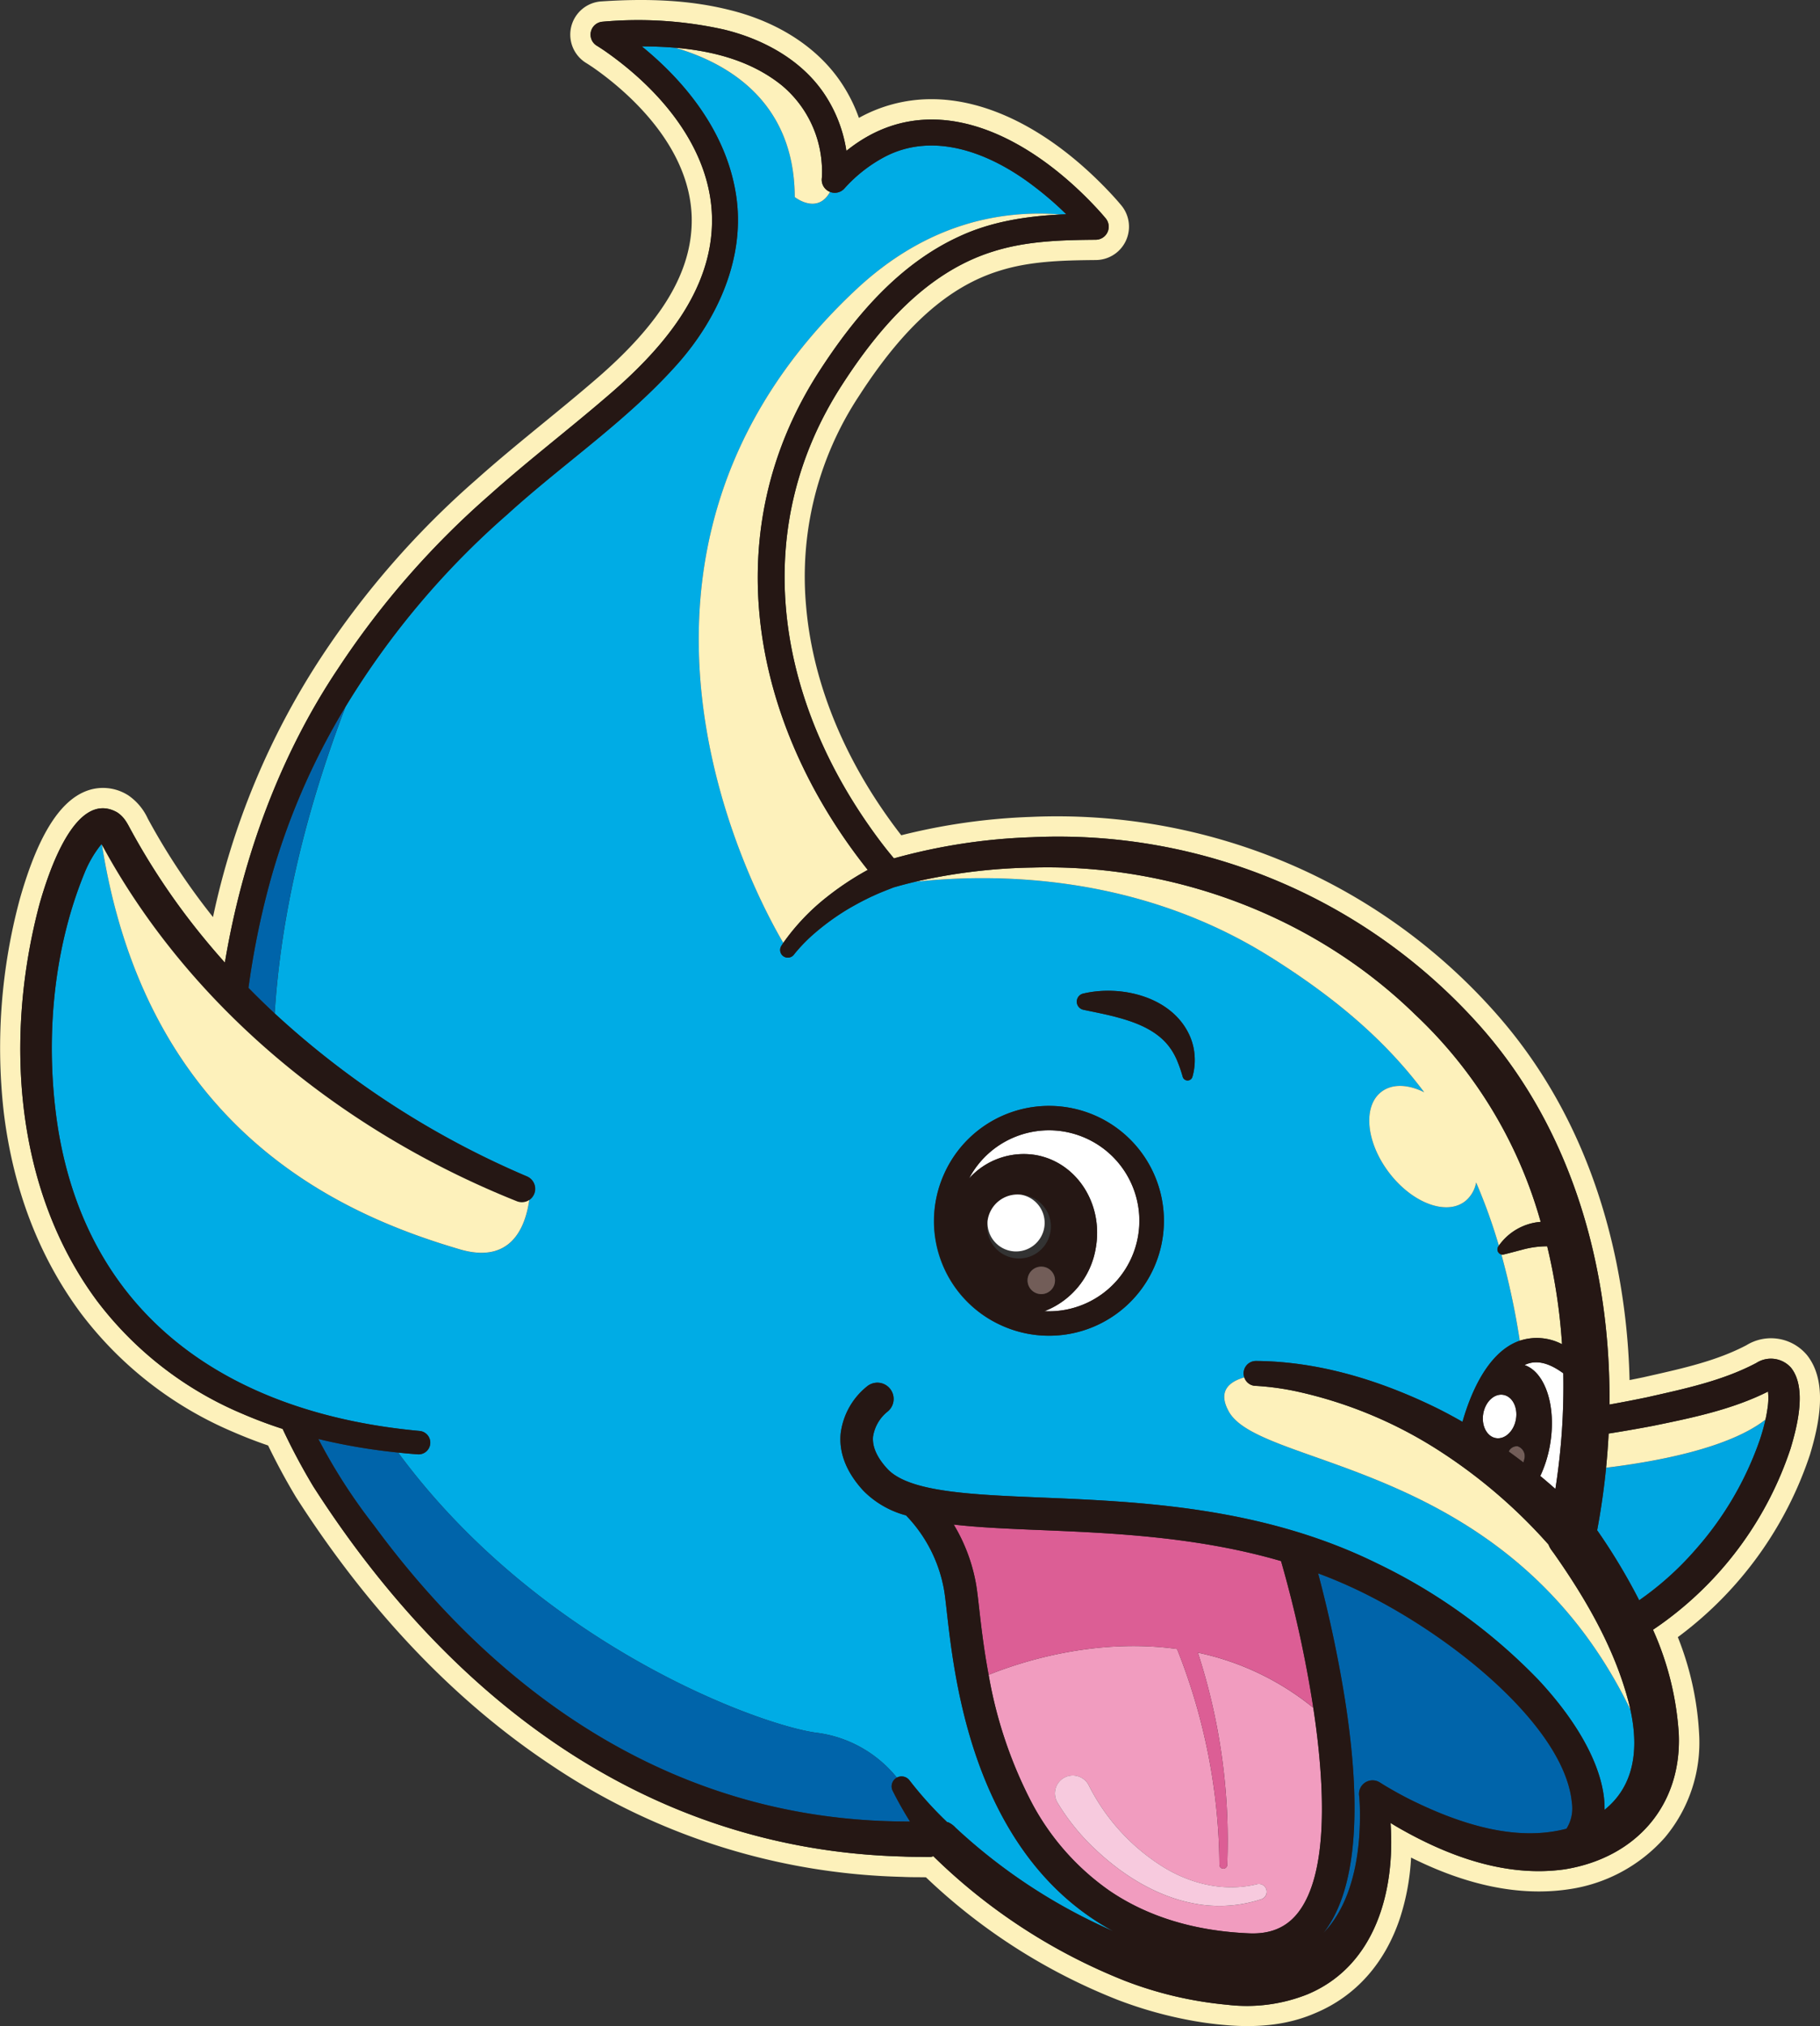 <svg xmlns="http://www.w3.org/2000/svg" xmlns:xlink="http://www.w3.org/1999/xlink" width="320.319" height="356.457" viewBox="0 0 320.319 356.457"><rect x="0" y="0" width="320.319" height="356.457" fill="#333333" stroke="none"/><defs><clipPath id="a"><rect width="320.319" height="356.457" fill="none"/></clipPath></defs><g transform="translate(0 0)" clip-path="url(#a)"><path d="M317.96,238.34a8.239,8.239,0,0,0-10.577-1.667c-5.184,2.726-11,4.036-17.16,5.424l-1.047.236c-.782.164-1.575.323-2.373.481a118.106,118.106,0,0,0-2.378-20.969c-3.535-17.039-10.649-31.7-21.137-43.553a102.331,102.331,0,0,0-37.038-26.579,104.028,104.028,0,0,0-44.827-7.983,108.811,108.811,0,0,0-22.8,3.23c-.94-1.2-1.914-2.524-2.96-4.03-8.008-11.526-12.779-24.111-13.8-36.394a57.656,57.656,0,0,1,9.346-36.908c7.894-12.226,15.729-19.208,24.679-21.978,5.255-1.663,10.805-1.841,16.993-1.893a5.87,5.87,0,0,0,4.484-9.6c-.716-.863-1.5-1.737-2.558-2.839-9.98-10.373-21.071-16.006-31.231-15.862a26.171,26.171,0,0,0-12.408,3.291,27.736,27.736,0,0,0-2.577-5.364c-4.085-6.645-11.345-11.5-20.421-13.679C121.742.123,114.637-.34,105.822.253l-.029,0a5.857,5.857,0,0,0-2.59,10.859l.033.02c.11.065.247.154.382.241l.722.477c5.149,3.573,17.08,13.261,17.4,26.423.2,9.469-5.319,18.652-17.393,28.913-2.826,2.429-5.791,4.855-8.658,7.2-3.933,3.218-8,6.545-11.862,10a153.394,153.394,0,0,0-27.292,31.245,133.949,133.949,0,0,0-19.047,45.723,117.723,117.723,0,0,1-11.14-16.712l-.026-.046c-.109-.195-.212-.387-.313-.575a10.011,10.011,0,0,0-3.442-4.091q-.1-.068-.21-.128a8.228,8.228,0,0,0-7.384-.542c-4.652,1.921-8.4,8.083-11.461,18.838l-.017.06A100.511,100.511,0,0,0,.662,195.7c1.646,13.527,6.2,25.409,13.543,35.319a65.676,65.676,0,0,0,26.847,20.927q2.97,1.292,6.134,2.375,2.265,4.68,4.891,9.059l.054.087c12.805,19.972,27.886,35.8,44.823,47.052a115.763,115.763,0,0,0,61.833,19.7c.95.048,1.889.054,2.8.06.461,0,.92.006,1.376.014a104.092,104.092,0,0,0,33.73,21.556,72.877,72.877,0,0,0,13.372,3.714q2.84.5,5.652.733c6.117.533,11.27-.152,15.751-2.1,7.109-2.965,12.271-8.747,14.928-16.723a41.2,41.2,0,0,0,1.953-10.649c9.869,4.938,19.132,6.823,27.586,5.6l.063-.01a27.831,27.831,0,0,0,17-9.1,25.973,25.973,0,0,0,6.042-18.349,53.362,53.362,0,0,0-3.743-16.928c.1-.074.2-.146.3-.22a65.713,65.713,0,0,0,22.942-31.842c.009-.028.018-.055.026-.083,1.586-5.273,3.25-12.829-.6-17.553m-42.539,90.543c-10.423,1.5-20.751-2.366-29.571-7.473-.376-.223-.748-.45-1.119-.678.846,11.98-2.668,25.18-14.665,30.167a28.845,28.845,0,0,1-14.043,1.824,67.047,67.047,0,0,1-18.063-4.227,101.7,101.7,0,0,1-33.707-21.919,1.309,1.309,0,0,1-.554.137h-.074l-.427,0c-1.412-.032-2.862,0-4.272-.076-45.37-1.193-80.024-28.041-103.787-65.105a111.376,111.376,0,0,1-5.4-10.13q-3.689-1.194-7.265-2.739a62.412,62.412,0,0,1-25.4-19.78C2.426,209.11.79,182.273,6.952,159.079c1.448-5.091,6.226-20.326,13.661-16.155,1.4.916,1.861,2.117,2.6,3.428A121.132,121.132,0,0,0,34.866,163.8q2.28,2.849,4.712,5.562c3.127-18.738,9.823-36.672,19.942-51.762A150.022,150.022,0,0,1,86.194,87.07c6.646-5.947,13.762-11.391,20.483-17.17,9.478-8.055,18.919-18.568,18.637-31.7-.3-12.282-9.274-22.588-18.969-29.307l-.656-.436c-.22-.14-.462-.3-.646-.406a2.28,2.28,0,0,1,1.017-4.227A69.591,69.591,0,0,1,127.323,5.18c7.2,1.726,14.252,5.607,18.231,12.08a24.6,24.6,0,0,1,3.412,9.288c14.24-11.475,31.1-3.4,43.274,9.254.817.853,1.62,1.723,2.382,2.643a2.293,2.293,0,0,1-1.751,3.738c-6.135.051-12.246.221-18.054,2.059-11.713,3.625-20.142,13.439-26.6,23.447-16.106,24.852-11.816,53.772,4.518,77.285,1.447,2.081,2.961,4.121,4.6,6.052a102.736,102.736,0,0,1,24.235-3.72A99.385,99.385,0,0,1,260.6,180.655c16.07,18.17,22.884,42.431,22.662,66.464q3.349-.6,6.667-1.291c6.57-1.486,13.236-2.884,19.178-6.024a4.735,4.735,0,0,1,6.08.8c2.878,3.53,1.119,10.366-.052,14.259a61.89,61.89,0,0,1-21.686,30.091q-1.241.933-2.532,1.789a52.553,52.553,0,0,1,4.544,18.351c.522,12.675-7.657,21.776-20.046,23.791" transform="translate(0 -0.005)" fill="#fdf1bb"/><path d="M475.743,948.219l-.043-.045-.022-.023a.818.818,0,0,0,.069.071l0,0" transform="translate(-312.242 -622.383)" fill="#fdf1bb"/><path d="M819.7,735.383c-.365,3.706-.892,7.382-1.573,11.006a106.582,106.582,0,0,1,7.4,12.318,53.92,53.92,0,0,0,9.886-8.878A57.513,57.513,0,0,0,846.82,730.3c.367-1.124.688-2.26.937-3.385-6.441,5.052-19.264,7.41-28.059,8.472" transform="translate(-537.029 -477.157)" fill="#00a6e1"/><path d="M823.15,719.968q-.152,3.012-.448,6.006c8.8-1.062,21.618-3.42,28.059-8.472.143-.65.262-1.3.35-1.934a11.459,11.459,0,0,0,.093-2.991c-6.332,3.175-13.388,4.629-20.221,6.028q-3.9.748-7.834,1.363" transform="translate(-540.034 -467.748)" fill="#fdf1bb"/><path d="M907.772,711.557l-.005,0c.038-.005.038-.012.005,0" transform="translate(-595.872 -467.075)" fill="#fdf1bb"/><path d="M161.193,320.45a21.682,21.682,0,0,1,14.077,7.888c.016-.008.03-.018.046-.026a1.748,1.748,0,0,1,2.169.5,65.478,65.478,0,0,0,6.632,7.353c.049.006.1.009.149.015a3.976,3.976,0,0,1,1.333.968,98.627,98.627,0,0,0,27.783,18.219c-8.165-4.415-14.729-11.194-19.622-20.305-7.148-13.313-8.814-28.06-9.708-35.983-.169-1.495-.314-2.785-.453-3.623a25.142,25.142,0,0,0-6.721-13.257,16.506,16.506,0,0,1-7.5-4.333c-2.968-3.225-4.312-6.609-4-10.059a12.6,12.6,0,0,1,4.736-8.376A2.86,2.86,0,0,1,173.562,264a7.028,7.028,0,0,0-2.493,4.375c-.146,1.758.7,3.649,2.512,5.619,3.776,4.1,14.609,4.554,27.153,5.075,17.306.72,38.844,1.616,59.058,11.583a98.856,98.856,0,0,1,28.346,20.435c6.891,7.369,11.016,14.856,11.613,21.082a16.352,16.352,0,0,1,.072,1.834c5.064-4.058,6.148-10.314,4.554-17.616-21.4-44.078-64.968-42.322-70.668-52.426-2.049-3.633.082-5.289,2.711-6.038a2.174,2.174,0,0,1,2.022-2.891c11.117.071,22.008,3.452,31.929,8.32,1.507.751,2.988,1.552,4.449,2.388,1.324-4.647,4.229-11.99,9.736-14.149.115-.045.231-.081.346-.121a133.118,133.118,0,0,0-3.238-15.172.927.927,0,0,1-.5-1.467c.018-.029.039-.056.057-.084a96.374,96.374,0,0,0-4-11.113,5.458,5.458,0,0,1-1.97,3.327c-3.316,2.532-9.294.266-13.353-5.06s-4.66-11.7-1.344-14.227c1.913-1.461,4.713-1.321,7.519.078-7.116-9.521-16.145-16.93-27-23.756-23.436-14.739-48.7-14.785-62.628-13.262-1.244.3-2.481.618-3.709.975-.021.008-.042.011-.063.018-1.162.467-2.406.927-3.521,1.459-.313.133-.921.422-1.22.58-.958.459-2.065,1.076-2.98,1.6a42.061,42.061,0,0,0-6.051,4.327,28.649,28.649,0,0,0-3.525,3.574l-.179.227-.073.092a1.352,1.352,0,0,1-2.2-1.559c.118-.184.238-.366.36-.546-5.5-9.362-37.01-68.333,12.817-114.948,12.432-11.631,25.436-14.044,35.943-13.2.349-.018.7-.032,1.047-.046a58.9,58.9,0,0,0-5.995-5.146c-7.317-5.524-17.136-9.478-25.822-5.029a25.547,25.547,0,0,0-7.255,5.662,2.285,2.285,0,0,1-2.506.581c-2.256,4.078-6.215.9-6.215.9-.059-16.964-12.025-23.643-21.073-26.27-1.945-.165-3.9-.233-5.842-.235,8.226,6.692,15.051,15.663,16.616,26.343,1.59,10.771-3.173,21.36-10.128,29.3-8.972,10.176-20.24,17.672-30.176,26.721a144.423,144.423,0,0,0-28.46,33.817c-7.586,19.9-11.451,37.835-12.468,53.956a154.859,154.859,0,0,0,44.433,28.69,2.373,2.373,0,0,1,.382,4.146c-1.065,7.25-5.018,10.755-12.117,8.71l-.35-.1c-20.237-5.984-54.773-20.645-62.74-71.069l-.092-.168a19.97,19.97,0,0,0-2.991,5.1c-5.658,13.8-6.946,29.884-4.713,44.577,5.376,34.164,30.981,50.581,63.727,53.581a2.064,2.064,0,0,1-.357,4.112q-1.729-.13-3.455-.312c25.058,33.981,63.81,48.023,73.7,49.3M183.469,222.4a20.217,20.217,0,1,1,10.593,26.547A20.072,20.072,0,0,1,183.469,222.4m43.35-24.558a10.356,10.356,0,0,1,.862,3.651,10.7,10.7,0,0,1-.387,3.535.888.888,0,0,1-1.088.629.9.9,0,0,1-.64-.661,24.4,24.4,0,0,0-.986-2.838,11.373,11.373,0,0,0-.959-1.812,2.007,2.007,0,0,0-.186-.271c-2.129-3.09-5.837-4.556-9.383-5.5-1.7-.476-4.208-.959-5.966-1.33a1.46,1.46,0,0,1-.078-2.834c6.784-1.612,15.768.557,18.812,7.436" transform="translate(-17.42 -15.587)" fill="#00ace5"/><path d="M366.831,50.7s3.959,3.176,6.215-.9a2.287,2.287,0,0,1-1.448-2.4l.023-.295a17.842,17.842,0,0,0-.065-2.66A19.65,19.65,0,0,0,364.6,31.084c-5.3-4.3-12-6.076-18.838-6.657,9.049,2.626,21.014,9.305,21.073,26.27" transform="translate(-226.961 -16.036)" fill="#fdf1bb"/><path d="M627.937,711.354c5.7,10.1,49.267,8.348,70.668,52.426-.075-.342-.154-.685-.24-1.032-2.43-9.551-7.543-18.383-13.2-26.433l-.42-.569-.029-.041a4.317,4.317,0,0,1-.528-.979,92.765,92.765,0,0,0-20.032-17.013,76.468,76.468,0,0,0-23.949-9.852,47.194,47.194,0,0,0-7.467-1.052,2.144,2.144,0,0,1-2.09-1.493c-2.628.749-4.76,2.4-2.711,6.038" transform="translate(-411.65 -462.982)" fill="#fdf1bb"/><path d="M531.28,459.95c10.854,6.826,19.883,14.236,27,23.757-2.806-1.4-5.605-1.539-7.519-.078-3.316,2.532-2.714,8.9,1.344,14.227s10.037,7.591,13.353,5.06a5.462,5.462,0,0,0,1.97-3.327,96.477,96.477,0,0,1,4,11.113,9.947,9.947,0,0,1,7.365-4.187,79.569,79.569,0,0,0-22.1-36.48c-17.785-17.343-42.572-26.551-67.346-25.855a99.65,99.65,0,0,0-20.7,2.509c13.931-1.523,39.192-1.478,62.628,13.262" transform="translate(-307.63 -291.543)" fill="#fdf1bb"/><path d="M772.311,654.77a9.56,9.56,0,0,1,7.439.617,102.029,102.029,0,0,0-2.609-17.231,16.624,16.624,0,0,0-4.54.64c-1,.252-2.061.554-3.111.8a.886.886,0,0,1-.417,0,133.141,133.141,0,0,1,3.238,15.172" transform="translate(-504.831 -418.89)" fill="#fdf1bb"/><path d="M266.112,804.159c.364.013.732.017,1.1.016-1.1-1.755-2.127-3.557-3.053-5.412a1.749,1.749,0,0,1,.737-2.321,21.681,21.681,0,0,0-14.077-7.888c-9.893-1.28-48.645-15.323-73.7-49.3a104.977,104.977,0,0,1-14.038-2.386,98.871,98.871,0,0,0,9.789,15.205c22.717,30.9,54,51.862,93.244,52.089" transform="translate(-107.047 -483.691)" fill="#0064aa"/><path d="M144.359,361.889A122.176,122.176,0,0,0,130.881,393.4a144.873,144.873,0,0,0-3.6,17.95q2.251,2.3,4.607,4.494c1.016-16.121,4.881-34.059,12.468-53.956" transform="translate(-83.551 -237.551)" fill="#0064aa"/><path d="M385.622,122.752C335.8,169.368,367.3,228.339,372.806,237.7a38.481,38.481,0,0,1,7.722-8.111,50.794,50.794,0,0,1,6.1-4.141c.337-.2.689-.394,1.047-.59-20.327-25.521-27.035-59.247-8.446-87.866,6.194-9.547,13.939-18.7,24.488-23.551,5.584-2.621,11.738-3.576,17.855-3.894-10.507-.84-23.511,1.572-35.943,13.2" transform="translate(-234.948 -71.812)" fill="#fdf1bb"/><path d="M780.933,698.089c3.665,1.261,5.654,7.31,4.48,14.052a21.46,21.46,0,0,1-1.707,5.465q1.346,1.118,2.656,2.278a117.017,117.017,0,0,0,1.393-20.345c-2.481-1.812-4.589-2.344-6.437-1.621-.129.05-.257.109-.385.172" transform="translate(-512.616 -457.921)" fill="#fff"/><path d="M772.825,741.49q1.306.938,2.58,1.921a2.637,2.637,0,0,0,.168-.573,1.844,1.844,0,0,0-1.168-2.273,1.581,1.581,0,0,0-1.579.925" transform="translate(-507.294 -486.109)" fill="#725d58"/><path d="M761.858,721.808c1.588.277,3.172-1.2,3.539-3.3s-.625-4.031-2.213-4.307-3.172,1.2-3.538,3.3.624,4.031,2.212,4.308" transform="translate(-498.593 -468.789)" fill="#fff"/><path d="M718.894,850.6a6.7,6.7,0,0,0,.942-4.61c-1.228-12.809-19.874-28.587-36.794-36.93a84.355,84.355,0,0,0-7.863-3.38,224.817,224.817,0,0,1,4.7,22.051c3.159,20.015,1.925,33.839-3.668,41.089-.028.036-.058.069-.086.105.286-.288.563-.586.828-.9,4.672-5.617,5.805-14.236,5.561-21.55-.021-.412-.054-1.114-.09-1.514a2.386,2.386,0,0,1,3.595-2.51l.228.142.614.383c1.532.922,3.13,1.809,4.734,2.607,8.271,4.068,18.252,7.427,27.294,5.021" transform="translate(-443.198 -528.859)" fill="#0064aa"/><path d="M543.242,844.042a106.79,106.79,0,0,1,5.163,37.372.685.685,0,0,1-1.368-.022,104.46,104.46,0,0,0-7.458-37.993c-14.546-2.019-27.7,2.345-33.163,4.552a77.029,77.029,0,0,0,7.38,22.1,44.026,44.026,0,0,0,13.915,15.9c6.718,4.566,14.984,7.083,24.568,7.481,3.773.157,6.6-1.049,8.633-3.687,5.267-6.825,4.8-21.809,2.645-35.993a47.746,47.746,0,0,0-20.314-9.705m11.171,43.383a23.65,23.65,0,0,1-10.527.971c-7.089-.98-13.435-4.821-18.572-9.641a38.238,38.238,0,0,1-6.793-8.353,3.149,3.149,0,1,1,5.574-2.916,36,36,0,0,0,12.051,13.621c5.114,3.472,11.4,5.156,17.508,3.674a1.376,1.376,0,0,1,.758,2.644" transform="translate(-332.419 -553.28)" fill="#f19cbf"/><path d="M577.634,929.334a1.376,1.376,0,0,0-1.671-1.025c-6.1,1.482-12.394-.2-17.508-3.674A36.005,36.005,0,0,1,546.4,911.014a3.149,3.149,0,1,0-5.574,2.915,38.253,38.253,0,0,0,6.793,8.353c5.137,4.82,11.483,8.661,18.572,9.641a23.655,23.655,0,0,0,10.527-.971,1.382,1.382,0,0,0,.913-1.619" transform="translate(-354.727 -596.808)" fill="#f7cade"/><path d="M503.758,781.659c-5.589-.233-10.719-.447-15.222-.965a30.525,30.525,0,0,1,3.966,10.7c.164.984.31,2.279.495,3.917.345,3.055.811,7.176,1.683,11.819,5.466-2.207,18.617-6.571,33.163-4.552a104.459,104.459,0,0,1,7.458,37.993.685.685,0,0,0,1.368.022,106.789,106.789,0,0,0-5.163-37.371,47.742,47.742,0,0,1,20.314,9.7,209.252,209.252,0,0,0-5.676-25.811c-14.792-4.309-29.753-4.933-42.386-5.458" transform="translate(-320.683 -512.461)" fill="#dc5e95"/><path d="M297.744,293.576q1.29-.858,2.532-1.789A61.888,61.888,0,0,0,321.962,261.7c1.171-3.893,2.93-10.729.052-14.259a4.736,4.736,0,0,0-6.08-.8c-5.943,3.141-12.608,4.539-19.178,6.025q-3.314.693-6.667,1.291c.222-24.033-6.592-48.294-22.662-66.464a99.386,99.386,0,0,0-79.038-33.351,102.753,102.753,0,0,0-24.235,3.72c-1.639-1.931-3.153-3.97-4.6-6.052-16.335-23.513-20.625-52.433-4.518-77.285,6.461-10.008,14.89-19.822,26.6-23.447,5.808-1.837,11.92-2.008,18.054-2.059a2.293,2.293,0,0,0,1.75-3.738c-.762-.919-1.565-1.789-2.382-2.643-12.173-12.652-29.034-20.729-43.274-9.254a24.6,24.6,0,0,0-3.412-9.288c-3.98-6.473-11.027-10.354-18.231-12.08a69.591,69.591,0,0,0-21.262-1.358,2.28,2.28,0,0,0-1.017,4.227c.183.108.426.266.645.406l.656.436c9.695,6.719,18.668,17.025,18.969,29.307.281,13.134-9.16,23.648-18.637,31.7-6.722,5.778-13.838,11.223-20.483,17.17a150.04,150.04,0,0,0-26.673,30.532C56.224,139.526,49.527,157.46,46.4,176.2q-2.429-2.715-4.712-5.562a121.134,121.134,0,0,1-11.655-17.45c-.737-1.311-1.2-2.512-2.6-3.428C20,145.587,15.222,160.822,13.774,165.913c-6.162,23.194-4.526,50.031,10.121,69.8A62.414,62.414,0,0,0,49.3,255.5q3.57,1.553,7.265,2.739a111.331,111.331,0,0,0,5.4,10.13c23.763,37.064,58.417,63.913,103.787,65.105,1.41.073,2.86.044,4.272.076l.427,0h.074a1.3,1.3,0,0,0,.554-.137,101.7,101.7,0,0,0,33.707,21.919,67.048,67.048,0,0,0,18.063,4.227,28.845,28.845,0,0,0,14.043-1.824c12-4.987,15.51-18.186,14.665-30.167.371.227.743.455,1.119.677,8.821,5.107,19.149,8.976,29.571,7.473,12.389-2.015,20.568-11.116,20.046-23.791a52.553,52.553,0,0,0-4.544-18.351m-42.521,29.979c-1.6-.8-3.2-1.685-4.734-2.606l-.614-.383-.228-.142a2.386,2.386,0,0,0-3.595,2.51c.035.4.069,1.1.09,1.514.244,7.314-.889,15.933-5.561,21.55-.265.317-.543.616-.828.9.028-.036.058-.069.086-.105,5.593-7.25,6.827-21.074,3.668-41.089a224.754,224.754,0,0,0-4.7-22.051,84.355,84.355,0,0,1,7.863,3.38c16.92,8.343,35.565,24.121,36.794,36.93a6.7,6.7,0,0,1-.942,4.61c-9.042,2.406-19.024-.953-27.294-5.021M72.642,275.218a98.871,98.871,0,0,1-9.789-15.205A104.963,104.963,0,0,0,76.891,262.4q1.726.179,3.455.312A2.064,2.064,0,0,0,80.7,258.6c-32.746-3-58.351-19.416-63.727-53.581-2.232-14.692-.945-30.779,4.713-44.577a19.964,19.964,0,0,1,2.991-5.1l.092.168.233.427c15.714,28.7,42.666,50.228,72.789,62.259a2.364,2.364,0,0,0,1.8-4.37,154.866,154.866,0,0,1-44.433-28.69q-2.354-2.194-4.607-4.494a144.87,144.87,0,0,1,3.6-17.95A122.163,122.163,0,0,1,67.63,131.177,144.414,144.414,0,0,1,96.089,97.36c9.937-9.048,21.2-16.544,30.177-26.721,6.955-7.941,11.718-18.53,10.127-29.3C134.828,30.658,128,21.687,119.777,15c1.94,0,3.9.07,5.842.235,6.841.582,13.537,2.362,18.838,6.658a19.646,19.646,0,0,1,6.961,13.359,17.792,17.792,0,0,1,.065,2.66l-.022.295a2.288,2.288,0,0,0,3.954,1.816,25.543,25.543,0,0,1,7.255-5.662c8.686-4.449,18.506-.5,25.822,5.029a58.978,58.978,0,0,1,5.995,5.146c-.349.014-.7.028-1.047.046-6.117.318-12.27,1.273-17.855,3.894-10.549,4.85-18.293,14-24.488,23.55-18.589,28.619-11.88,62.346,8.446,87.866-.358.2-.709.392-1.046.59a50.756,50.756,0,0,0-6.1,4.14,38.487,38.487,0,0,0-7.721,8.111c-.122.181-.243.362-.361.547a1.352,1.352,0,0,0,2.2,1.559l.072-.092.179-.228a28.668,28.668,0,0,1,3.524-3.574,42.155,42.155,0,0,1,6.051-4.327c.915-.521,2.023-1.138,2.981-1.6.3-.159.907-.448,1.22-.58,1.115-.533,2.359-.992,3.521-1.459.021-.007.042-.01.063-.017,1.228-.357,2.465-.68,3.709-.975a99.651,99.651,0,0,1,20.7-2.509c24.774-.7,49.56,8.512,67.345,25.855a79.567,79.567,0,0,1,22.1,36.48A9.947,9.947,0,0,0,270.619,226c-.019.028-.039.056-.058.084a.927.927,0,0,0,.5,1.467.886.886,0,0,0,.417,0c1.05-.247,2.106-.549,3.111-.8a16.624,16.624,0,0,1,4.54-.64,102.076,102.076,0,0,1,2.609,17.231,9.56,9.56,0,0,0-7.439-.617c-.115.04-.231.076-.346.121-5.507,2.159-8.412,9.5-9.736,14.149-1.461-.836-2.942-1.636-4.449-2.388-9.921-4.869-20.812-8.25-31.929-8.321a2.174,2.174,0,0,0-2.022,2.891,2.144,2.144,0,0,0,2.09,1.494,47.141,47.141,0,0,1,7.467,1.051,76.463,76.463,0,0,1,23.949,9.852,92.752,92.752,0,0,1,20.032,17.013,4.319,4.319,0,0,0,.528.979l.03.041.42.569c5.658,8.049,10.771,16.882,13.2,26.433.086.346.165.69.24,1.032,1.595,7.3.51,13.557-4.554,17.616a16.272,16.272,0,0,0-.072-1.834c-.6-6.226-4.721-13.713-11.612-21.081A98.864,98.864,0,0,0,249.193,281.9c-20.214-9.968-41.752-10.863-59.058-11.583-12.544-.522-23.377-.972-27.153-5.075-1.812-1.969-2.658-3.86-2.512-5.618a7.029,7.029,0,0,1,2.493-4.375,2.86,2.86,0,0,0-3.448-4.565,12.6,12.6,0,0,0-4.736,8.376c-.316,3.45,1.028,6.835,4,10.06a16.5,16.5,0,0,0,7.5,4.333A25.141,25.141,0,0,1,173,286.71c.139.838.285,2.128.453,3.623.9,7.923,2.56,22.671,9.708,35.983,4.893,9.112,11.457,15.89,19.622,20.306A98.64,98.64,0,0,1,175,328.4a3.967,3.967,0,0,0-1.333-.968c-.049-.007-.1-.009-.149-.015a65.452,65.452,0,0,1-6.633-7.353,1.747,1.747,0,0,0-2.169-.5c-.016.008-.031.018-.046.026a1.749,1.749,0,0,0-.737,2.321c.926,1.855,1.953,3.657,3.053,5.413-.37,0-.737,0-1.1-.017-39.249-.227-70.528-21.184-93.244-52.089m246.074-23.895,0,0c.033-.011.033,0,0,0m-.725.345a11.46,11.46,0,0,1-.093,2.991c-.088.638-.207,1.285-.35,1.934-.248,1.126-.57,2.261-.936,3.385a57.508,57.508,0,0,1-11.406,19.532,53.924,53.924,0,0,1-9.886,8.878,106.626,106.626,0,0,0-7.4-12.317c.681-3.623,1.208-7.3,1.573-11.006q.295-2.992.448-6.006,3.928-.622,7.834-1.363c6.834-1.4,13.889-2.853,20.221-6.027m-80.033,55.638c2.151,14.183,2.622,29.167-2.645,35.993-2.035,2.638-4.859,3.844-8.633,3.687-9.584-.4-17.85-2.915-24.567-7.481a44.023,44.023,0,0,1-13.915-15.9,77.038,77.038,0,0,1-7.381-22.1c-.872-4.643-1.338-8.764-1.683-11.819-.185-1.639-.331-2.933-.494-3.917a30.513,30.513,0,0,0-3.966-10.7c4.5.517,9.633.732,15.222.964,12.634.525,27.594,1.149,42.386,5.458a209.162,209.162,0,0,1,5.676,25.811m44-58.849a117.023,117.023,0,0,1-1.393,20.345q-1.308-1.162-2.656-2.279a21.461,21.461,0,0,0,1.707-5.465c1.174-6.741-.815-12.791-4.48-14.052.128-.063.256-.121.385-.171,1.847-.723,3.956-.191,6.436,1.621m-14.086,7.094c.366-2.1,1.95-3.582,3.538-3.3s2.579,2.206,2.213,4.307-1.951,3.582-3.539,3.3-2.579-2.206-2.212-4.307m6.057,5.745a1.844,1.844,0,0,1,1.169,2.273,2.677,2.677,0,0,1-.168.573q-1.276-.98-2.58-1.921a1.581,1.581,0,0,1,1.579-.925M170.28,332.631l.043.045,0,0a.825.825,0,0,1-.069-.071Z" transform="translate(-6.822 -6.839)" fill="#251714"/><path d="M114.982,503.772l.35.1c7.1,2.046,11.051-1.459,12.117-8.709a2.373,2.373,0,0,1-2.184.224c-30.123-12.031-57.075-33.556-72.789-62.259l-.233-.427c7.966,50.423,42.5,65.085,62.739,71.069" transform="translate(-34.293 -284.035)" fill="#fdf1bb"/><path d="M504.558,579.924a15.788,15.788,0,0,0-8.148,7.322,12.963,12.963,0,0,1,11.712-4.114c7.2,1.256,11.942,8.557,10.592,16.306a14.415,14.415,0,0,1-9.043,11.172,15.923,15.923,0,1,0-5.114-30.687" transform="translate(-325.851 -379.921)" fill="#fff"/><path d="M490.748,605.08a20.22,20.22,0,1,0-10.593-26.547,20.187,20.187,0,0,0,10.593,26.547m14.239-33.205a15.922,15.922,0,0,1-7.06,30.532,14.414,14.414,0,0,0,9.043-11.172c1.35-7.75-3.392-15.05-10.592-16.306a12.964,12.964,0,0,0-11.712,4.114,15.913,15.913,0,0,1,16.751-8.232,16.024,16.024,0,0,1,3.57,1.065M499.749,597.4a2.414,2.414,0,1,1-1.964-2.8,2.414,2.414,0,0,1,1.964,2.8M493.8,581.911a5.615,5.615,0,1,1-5.882,4.639,5.316,5.316,0,0,1,5.882-4.639" transform="translate(-314.106 -371.717)" fill="#251714"/><path d="M529.192,648.648a2.416,2.416,0,1,0,1.964,2.8,2.415,2.415,0,0,0-1.964-2.8" transform="translate(-345.512 -425.76)" fill="#725d58"/><path d="M505.69,616.282a5.029,5.029,0,1,0,5.882-4.639,5.316,5.316,0,0,0-5.882,4.639" transform="translate(-331.881 -401.449)" fill="#fff"/><path d="M552.733,510.689c1.758.371,4.267.854,5.966,1.33,3.546.947,7.254,2.413,9.383,5.5a1.983,1.983,0,0,1,.186.271,11.389,11.389,0,0,1,.959,1.812,24.427,24.427,0,0,1,.986,2.839.9.9,0,0,0,.64.661.888.888,0,0,0,1.088-.629,10.7,10.7,0,0,0,.387-3.535,10.355,10.355,0,0,0-.862-3.651c-3.044-6.878-12.028-9.047-18.812-7.436a1.46,1.46,0,0,0,.078,2.834" transform="translate(-362.069 -333.033)" fill="#251714"/></g></svg>